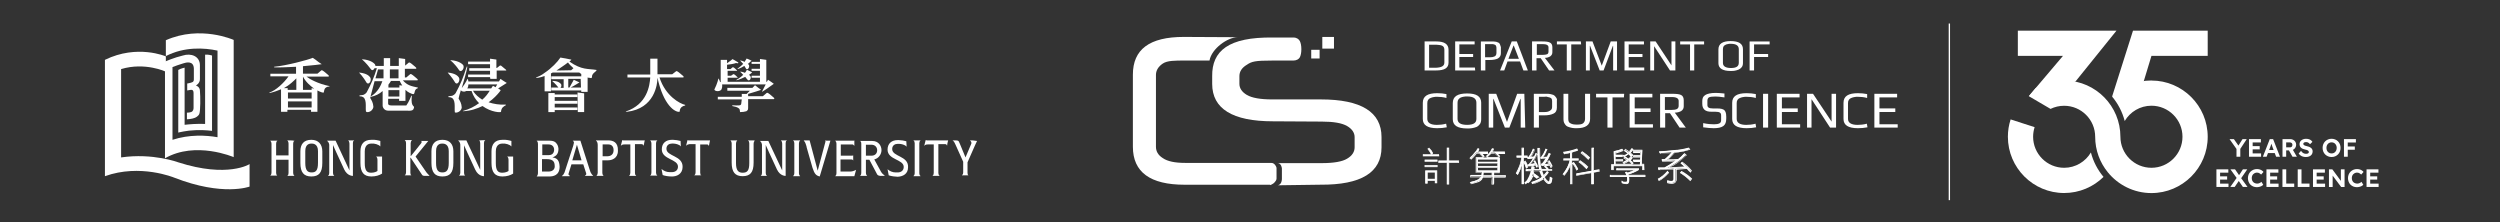<?xml version="1.0" encoding="UTF-8"?>
<svg id="Layer_1" data-name="Layer 1" xmlns="http://www.w3.org/2000/svg" width="866" height="77" viewBox="0 0 866 77">
  <rect x="0" y="0" width="866" height="77" fill="#333333" stroke="none"/>
  <defs>
    <style>
      .cls-1, .cls-2 {
        fill: #fff;
      }

      .cls-2 {
        fill-rule: evenodd;
      }
    </style>
  </defs>
  <g>
    <g id="g662">
      <path id="path664" class="cls-1" d="m501.16,44.1c-1.04.21-2.18.31-3.32.31-3.32,0-4.98-1.04-4.98-3.21v-5.6c0-2.28,1.66-3.32,4.98-3.32,1.14,0,2.18.1,3.21.31v1.35c-1.14-.31-2.18-.41-3.21-.41-.41,0-.83,0-1.24.1-.31,0-.73.21-1.04.31s-.62.31-.83.62c-.21.31-.31.62-.31,1.14v5.49c0,1.35,1.14,2.07,3.32,2.07.93,0,2.07-.1,3.21-.41l.21,1.24h0Z"/>
    </g>
    <g id="g666">
      <path id="path668" class="cls-1" d="m511.42,41.19v-5.6c0-1.45-1.04-2.18-3.21-2.18-.41,0-.83,0-1.24.1-.31,0-.73.21-1.04.31-.31.21-.62.41-.73.62-.21.31-.31.62-.31,1.14v5.6c0,1.35,1.04,2.07,3.32,2.07s3.21-.73,3.21-2.07m1.66-5.49v5.6c0,.62-.1,1.14-.41,1.66-.31.41-.73.83-1.24,1.04s-1.04.31-1.55.41-1.04.1-1.66.1c-3.32,0-4.98-1.04-4.98-3.21v-5.6c0-2.28,1.66-3.32,4.98-3.32s4.87,1.04,4.87,3.32"/>
    </g>
    <g id="g670">
      <path id="path672" class="cls-1" d="m528.32,44.2h-1.55v-9.95h-.1l-3.83,9.95h-1.55l-3.94-9.95h-.1v9.95h-1.55v-11.71h2.59l3.73,9.74h0l3.52-9.74h2.49l.31,11.71h0Z"/>
    </g>
    <g id="g674">
      <path id="path676" class="cls-1" d="m537.65,37.15v-2.18c0-.31-.1-.62-.21-.83-.21-.21-.41-.31-.73-.41s-.62-.1-.83-.21-.52,0-.83,0h-1.97v5.29h1.97c.73,0,1.24-.1,1.76-.41s.83-.62.83-1.24m1.66-2.38v2.49c0,1.04-.41,1.76-1.14,2.07-.83.41-1.87.62-3.32.62h-1.76v4.25h-1.76v-11.71h5.08c.31,0,.73.1,1.14.21.41.1.73.21.93.41s.41.41.62.73.31.52.21.93"/>
    </g>
    <g id="g678">
      <path id="path680" class="cls-1" d="m550.81,32.49v8.71c0,2.07-1.55,3.21-4.56,3.21-.62,0-1.14,0-1.66-.1s-.93-.21-1.45-.41-.83-.52-1.14-1.04c-.31-.41-.41-1.04-.41-1.66v-8.71h1.66v8.71c0,.73.21,1.35.83,1.55.52.31,1.24.41,2.18.41s1.66-.1,2.07-.41.73-.83.73-1.55v-8.71h1.76Z"/>
    </g>
    <g id="g682">
      <path id="path684" class="cls-1" d="m562.52,33.73h-3.94v10.47h-1.76v-10.47h-3.94v-1.24h9.74l-.1,1.24h0Z"/>
    </g>
    <g id="g686">
      <path id="path688" class="cls-1" d="m572.58,44.2h-8.08v-11.71h7.88v1.24h-6.12v3.83h5.49v1.24h-5.49v4.25h6.32v1.14h0Z"/>
    </g>
    <g id="g690">
      <path id="path692" class="cls-1" d="m581.49,36.63v-1.66c0-.83-.73-1.35-2.28-1.35h-2.49v4.46h2.28c.83,0,1.45-.1,1.87-.31s.62-.62.62-1.14m2.49,7.57h-2.18l-3.32-4.98h-1.66v4.98h-1.76v-11.71h4.15c1.45,0,2.49.1,3.11.41.62.31.93.93.93,1.87v2.07c0,.73-.31,1.24-.93,1.66-.62.31-1.35.52-2.18.52l3.83,5.18h0Z"/>
    </g>
    <g id="g694">
      <path id="path696" class="cls-1" d="m597.97,40.26v.83c0,1.24-.31,2.07-1.04,2.59s-1.87.73-3.32.73c-.93,0-2.18-.1-3.63-.31v-1.45c1.45.31,2.69.41,3.73.41.83,0,1.45-.1,1.87-.31.41-.21.62-.52.62-1.14v-1.55c0-.52-.1-.83-.41-1.04-.31-.21-.83-.31-1.55-.31h-1.35c-1.14,0-1.97-.21-2.49-.73s-.73-1.14-.73-2.07v-.93c0-.93.31-1.66,1.04-2.07.62-.41,1.87-.73,3.63-.73.83,0,1.87.1,3.01.21v1.35c-1.35-.21-2.38-.31-3.11-.31-1.14,0-1.87.1-2.28.31-.31.21-.52.62-.52,1.14v1.45c0,.41.1.73.41.93.31.21.83.31,1.55.31h1.45c1.24,0,2.07.21,2.49.62.41.41.62,1.14.62,2.07"/>
    </g>
    <g id="g698">
      <path id="path700" class="cls-1" d="m608.33,44.1c-1.04.21-2.18.31-3.32.31-3.32,0-4.98-1.04-4.98-3.21v-5.6c0-2.28,1.66-3.32,4.98-3.32,1.14,0,2.18.1,3.21.31v1.35c-1.14-.31-2.18-.41-3.21-.41-.41,0-.83,0-1.24.1-.31,0-.73.21-1.04.31s-.62.31-.83.62-.31.62-.31,1.14v5.49c0,1.35,1.14,2.07,3.32,2.07.93,0,2.07-.1,3.21-.41l.21,1.24h0Z"/>
    </g>
    <path id="path702" class="cls-1" d="m612.48,44.2h-1.76v-11.71h1.76v11.71Z"/>
    <g id="g704">
      <path id="path706" class="cls-1" d="m623.57,44.2h-8.08v-11.71h7.88v1.24h-6.12v3.83h5.49v1.24h-5.49v4.25h6.32v1.14h0Z"/>
    </g>
    <g id="g708">
      <path id="path710" class="cls-1" d="m636.01,44.2h-2.07l-6.43-9.85v9.85h-1.55v-11.71h2.07l6.43,9.64v-9.64h1.55v11.71Z"/>
    </g>
    <g id="g712">
      <path id="path714" class="cls-1" d="m646.89,44.1c-1.04.21-2.18.31-3.32.31-3.32,0-4.98-1.04-4.98-3.21v-5.6c0-2.28,1.66-3.32,4.98-3.32,1.14,0,2.18.1,3.21.31v1.35c-1.14-.31-2.18-.41-3.21-.41-.41,0-.83,0-1.24.1-.31,0-.73.21-1.04.31s-.62.31-.83.62-.31.62-.31,1.14v5.49c0,1.35,1.14,2.07,3.32,2.07.93,0,2.07-.1,3.21-.41l.21,1.24h0Z"/>
    </g>
    <g id="g716">
      <path id="path718" class="cls-1" d="m657.36,44.2h-8.08v-11.71h7.88v1.24h-6.12v3.83h5.49v1.24h-5.49v4.25h6.32v1.14h0Z"/>
    </g>
    <g id="g720">
      <path id="path722" class="cls-1" d="m500.33,21.71v-4.46c0-.41-.1-.73-.21-.93-.1-.21-.41-.41-.62-.52-.31-.1-.62-.21-.93-.21s-.62-.1-1.04-.1h-2.49v7.98h2.38c1.97-.1,2.9-.62,2.9-1.76m1.45-4.46v4.46c0,1.87-1.45,2.69-4.25,2.69h-4.04v-10.05h4.04c2.8,0,4.25.93,4.25,2.9"/>
    </g>
    <g id="g724">
      <path id="path726" class="cls-1" d="m511.01,24.4h-6.94v-10.05h6.74v1.04h-5.29v3.32h4.77v1.04h-4.77v3.63h5.39l.1,1.04h0Z"/>
    </g>
    <g id="g728">
      <path id="path730" class="cls-1" d="m518.37,18.39v-1.87c0-.31-.1-.52-.21-.73-.1-.21-.31-.31-.62-.41s-.52-.1-.73-.1h-2.38v4.56h1.76c.62,0,1.14-.1,1.55-.31.41-.21.62-.62.62-1.14m1.55-2.07v2.07c0,.83-.31,1.45-1.04,1.87-.62.31-1.55.52-2.8.52h-1.55v3.63h-1.55v-10.05h4.35c.31,0,.62.1.93.1.31.1.62.21.83.31.21.1.41.31.52.62s.21.62.31.93"/>
    </g>
    <g id="g732">
      <path id="path734" class="cls-1" d="m526.14,20.36l-1.76-4.56h-.1l-1.76,4.56h3.63Zm3.11,4.04h-1.55l-1.14-3.11h-4.35l-1.14,3.11h-1.45l4.04-10.05h1.76s3.83,10.05,3.83,10.05Z"/>
    </g>
    <g id="g736">
      <path id="path738" class="cls-1" d="m536.4,17.87v-1.45c0-.73-.62-1.14-1.97-1.14h-2.07v3.73h1.97c.73,0,1.24-.1,1.55-.21s.52-.41.52-.93m2.07,6.53h-1.87l-2.9-4.25h-1.45v4.25h-1.55v-10.05h3.52c1.24,0,2.18.1,2.69.41.52.21.83.83.83,1.55v1.76c0,.62-.21,1.04-.73,1.45-.52.31-1.14.52-1.87.52l3.32,4.35h0Z"/>
    </g>
    <g id="g740">
      <path id="path742" class="cls-1" d="m547.7,15.39h-3.42v9.02h-1.55v-9.02h-3.42v-1.04h8.29l.1,1.04h0Z"/>
    </g>
    <g id="g744">
      <path id="path746" class="cls-1" d="m560.14,24.4h-1.35v-8.5h-.1l-3.21,8.5h-1.35l-3.32-8.5h-.1v8.5h-1.35v-10.05h2.28l3.21,8.4h0l3.11-8.4h2.18v10.05h0Z"/>
    </g>
    <g id="g748">
      <path id="path750" class="cls-1" d="m569.67,24.4h-6.94v-10.05h6.74v1.04h-5.29v3.32h4.77v1.04h-4.77v3.63h5.39v1.04h.1Z"/>
    </g>
    <g id="g752">
      <path id="path754" class="cls-1" d="m580.35,24.4h-1.87l-5.49-8.4v8.4h-1.35v-10.05h1.87l5.49,8.29v-8.29h1.35v10.05Z"/>
    </g>
    <g id="g756">
      <path id="path758" class="cls-1" d="m590.3,15.39h-3.42v9.02h-1.45v-9.02h-3.42v-1.04h8.29v1.04h0Z"/>
    </g>
    <g id="g760">
      <path id="path762" class="cls-1" d="m602.32,21.81v-4.77c0-1.24-.93-1.87-2.8-1.87-.41,0-.73,0-1.04.1s-.62.1-.83.31c-.31.1-.52.31-.62.52s-.21.52-.21.93v4.77c0,1.14.93,1.76,2.8,1.76s2.69-.62,2.69-1.76m1.45-4.77v4.77c0,.52-.1,1.04-.41,1.45s-.62.62-1.04.83c-.41.21-.93.31-1.35.41-.41.1-.93.1-1.45.1-2.8,0-4.25-.93-4.25-2.69v-4.77c0-1.97,1.45-2.9,4.25-2.9s4.25.93,4.25,2.8"/>
    </g>
    <g id="g764">
      <path id="path766" class="cls-1" d="m613,15.39h-5.39v3.32h4.87v1.04h-4.87v4.66h-1.55v-10.05h6.94v1.04Z"/>
    </g>
    <g id="g768">
      <path id="path770" class="cls-1" d="m498.36,55.71h2.9v-4.46h.62v4.46h3.42v.62h-3.42v7.46h-.62v-7.46h-2.9v-.62Zm-3.21-4.35c.52.52.93,1.04,1.24,1.76l-.52.41c-.31-.62-.62-1.24-1.14-1.76l.41-.41h0Zm-.73,10.68h2.69v-2.38h-2.69v2.38Zm3.32-2.9v4.25h-.62v-.83h-2.69v.93h-.62v-4.35h3.94Zm-4.15-1.87h4.25v.52h-4.25v-.52Zm0-1.87h4.25v.52h-4.25v-.52Zm-.62-1.87h5.49v.52h-5.49v-.52Z"/>
    </g>
    <g id="g772">
      <path id="path774" class="cls-1" d="m494.84,51.66c.41.52.73,1.04,1.04,1.55l.31-.21c-.31-.52-.62-1.04-1.04-1.55l-.31.21h0Zm-1.76,2.28h5.29v-.31h-5.29v.31Zm5.49.21h-5.7v-.73h2.8c-.31-.62-.62-1.14-1.14-1.76l-.1-.1.62-.41.1.1c.52.52.93,1.14,1.24,1.76v.1l-.52.31h2.59l.1.73h0Zm-4.87,1.66h4.04v-.31h-4.04v.31Zm4.25.21h-4.46v-.73h4.46v.73Zm-4.25,1.66h4.04v-.31h-4.04v.31Zm4.25.21h-4.46v-.73h4.46v.73Zm-3.42,4.04h2.49v-2.18h-2.49v2.18Zm2.8.21h-3.01v-2.59h3.01v2.59Zm-3.32,1.24h.31v-.93h3.01v.83h.31v-4.04h-3.63v4.15h0Zm.52.21h-.83v-4.56h4.15v4.46h-.83v-.83h-2.49v.93h0Zm6.84.1h.41v-7.46h3.42v-.31h-3.42v-4.46h-.41v4.46h-2.9v.31h2.9v7.46Zm.62.21h-.83v-7.46h-2.9v-.83h2.9v-4.46h.83v4.46h3.42v.83h-3.42v7.46Z"/>
    </g>
    <g id="g776">
      <path id="path778" class="cls-1" d="m516.92,51.35l.52.1c-.21.41-.31.73-.62,1.04h4.46v.52h-2.8c.41.31.73.62,1.04.93l-.41.31c-.41-.41-.83-.93-1.35-1.35h-1.24c-.41.52-.83.93-1.24,1.35l-.41-.31c.52-.41.93-.83,1.35-1.35.21-.41.52-.83.73-1.24m-.1,9.43v-1.04h-3.01c0,.41,0,.73-.1,1.04h3.11Zm-4.98-1.66h6.94v-1.04h-6.94v1.04h0Zm0-1.55h6.94v-1.04h-6.94v1.04h0Zm0-1.45h6.94v-1.04h-6.94v1.04h0Zm-.52-1.55h8.19v5.08h-1.97v1.04h4.04v.52h-4.04v2.38h-.62v-2.38h-3.21c-.1.21-.21.41-.31.52-.31.41-.73.73-1.35,1.04-.62.31-1.45.62-2.38.83l-.31-.52c.93-.21,1.66-.41,2.28-.73.52-.21,1.04-.52,1.24-.93.1-.1.1-.21.21-.31h-3.63v-.52h3.73c.1-.31.1-.62.1-1.04h-1.97v-4.98h0Zm.52-3.21l.52.1c-.1.41-.31.73-.52,1.04h3.52v.52h-2.18c.31.31.62.62.93.93l-.52.31c-.31-.41-.73-.93-1.24-1.35h-1.04c-.1.1-.1.21-.21.31-.52.62-1.04,1.14-1.55,1.66l-.41-.31c.62-.52,1.14-1.04,1.55-1.66.52-.52.93-1.04,1.14-1.55"/>
    </g>
    <path id="path780" class="cls-1" d="m511.94,56.02h6.74v-.73h-6.74v.73h0Zm6.94.21h-7.26v-1.24h7.26v1.24Zm-6.94,1.24h6.74v-.83h-6.74v.83h0Zm6.94.31h-7.26v-1.24h7.26v1.24Zm-6.94,1.24h6.74v-.83h-6.74v.83h0Zm6.94.31h-7.26v-1.24h7.26v1.24Zm-5.08,1.35h2.9v-.83h-2.8c0,.31,0,.52-.1.83m3.11.21h-3.32v-.1c0-.31.1-.62.1-1.04v-.1h3.21v1.24h0Zm-2.07-6.84l.21.21c.41-.31.83-.73,1.24-1.24h1.35c.52.41.93.83,1.35,1.24l.31-.21c-.31-.31-.62-.62-.93-.83l-.21-.21h3.01v-.31h-4.46l.1-.21c.21-.31.41-.62.52-.93l-.31-.1c-.21.41-.41.83-.83,1.35-.41.41-.83.83-1.35,1.24m.41.41h3.83c-.41-.41-.83-.83-1.35-1.24h-1.14c-.52.41-.93.93-1.35,1.24h0Zm-5.91.21l.21.21c.52-.41,1.04-.93,1.55-1.55.1-.1.1-.21.21-.31h1.14c.41.41.83.83,1.14,1.24l.31-.21c-.21-.31-.52-.62-.83-.83l-.21-.31h2.28v-.31h-3.63l.1-.21c.21-.31.31-.62.52-.93l-.31-.1c-.21.52-.52,1.04-1.04,1.66-.41.62-.93,1.24-1.45,1.66m7.57,8.91h.31v-2.38h4.04v-.31h-4.04v-1.24h1.97v-4.87h-7.88v4.87h1.97v.1c0,.41,0,.73-.1,1.04v.1h-3.73v.31h3.63l-.1.21c0,.1-.1.21-.21.31-.31.31-.73.73-1.24.93s-1.24.52-2.07.62l.1.31c.93-.21,1.66-.52,2.28-.73.62-.31,1.04-.62,1.24-1.04.1-.1.21-.31.21-.52v-.1h3.42l.21,2.38h0Zm-7.36.21l-.41-.73h.1c.93-.21,1.66-.41,2.18-.62.52-.21.93-.52,1.24-.93,0,0,0-.1.1-.1h-3.52v-.73h3.83c0-.21.1-.52.1-.83h-1.97v-5.39h2.38c-.31-.41-.73-.83-1.14-1.24h-.93c-.1.1-.1.21-.21.31-.52.62-1.04,1.24-1.55,1.66l-.1.1-.62-.52.1-.1c.62-.52,1.14-1.04,1.55-1.55.52-.62.83-1.14,1.04-1.66v-.1l.73.21v.1c-.1.31-.31.62-.41.93h3.42v.73h-1.97c.21.21.52.52.73.83l.1.1-.62.41h1.45l-.52-.52.1-.1c.52-.41.93-.83,1.24-1.24.41-.52.62-.93.83-1.35v-.1l.73.21v.1c-.1.31-.31.62-.52.93h4.35v.73h-2.59c.31.21.52.52.83.73l.1.1-.62.41h.41v5.39h-1.97v.83h4.04v.73h-4.04v2.38h-.83v-2.38h-3.01c-.1.21-.21.31-.21.52-.31.41-.73.83-1.35,1.04-.73.21-1.55.52-2.59.73h0Z"/>
    <g id="g782">
      <path id="path784" class="cls-1" d="m535.47,51.56l.52.21c-.21.52-.41.93-.73,1.55-.21.41-.52.83-.73,1.14.52,0,1.04-.1,1.45-.21.21-.41.41-.83.62-1.24l.52.21c-.21.62-.62,1.35-1.04,2.07-.31.62-.73,1.14-1.14,1.55.62,0,1.24-.1,1.76-.31-.1-.21-.31-.52-.41-.73l.41-.31c.41.62.83,1.35,1.14,2.07l-.41.31c-.1-.31-.31-.62-.41-.93-.83.21-1.76.31-2.9.41l-.1-.52h.41c.52-.62.93-1.14,1.24-1.76.1-.1.1-.21.21-.31-.62.1-1.35.21-2.07.21l-.21-.52h.41c.31-.41.62-.83.83-1.35s.41-1.04.62-1.55m-4.46,0l.52.21c-.21.52-.41.93-.73,1.55-.21.41-.41.83-.73,1.04.52,0,.93-.1,1.35-.21.21-.41.41-.73.52-1.14l.52.21c-.31.62-.62,1.35-1.14,2.07-.41.62-.83,1.14-1.24,1.55.62,0,1.14-.1,1.66-.31-.1-.21-.31-.52-.52-.73l.52-.21c.41.62.73,1.24,1.04,1.97l-.52.21c-.1-.21-.21-.52-.21-.73-.73.21-1.66.31-2.69.41l-.1-.52h.31c.52-.62.93-1.14,1.35-1.76.1-.21.21-.31.31-.41-.62.1-1.24.21-1.97.21l-.1-.41h.31c.31-.41.62-.83.83-1.35.31-.62.62-1.14.73-1.66m-2.28,7.05h1.87c0-.31.1-.62.1-.93h.62c0,.31-.1.62-.1.93h2.18v-.21c-.41-1.66-.73-4.04-.73-7.05h.62c0,3.01.21,5.29.62,6.84,0,.21.1.31.1.41h1.87c-.31-.31-.52-.62-.93-.93l.41-.31c.41.31.83.73,1.14,1.24h1.14v.52h-3.52c.21.62.41,1.24.73,1.76.41-.41.83-.93,1.14-1.45l.52.31c-.41.62-.83,1.14-1.45,1.66.1.21.21.31.31.41.52.83,1.04,1.24,1.35,1.24.1,0,.21-.1.21-.21.1-.21.21-.73.21-1.35l.62.21c-.1.83-.21,1.35-.41,1.66-.21.21-.41.31-.62.31-.41,0-1.04-.52-1.66-1.45-.1-.21-.21-.31-.31-.52-.21.1-.31.31-.52.41-.83.52-1.87,1.04-3.21,1.45l-.21-.52c1.24-.41,2.28-.93,3.01-1.45.21-.1.41-.31.62-.52-.31-.62-.62-1.35-.83-2.07h-2.38c0,.31-.1.52-.21.83.73.52,1.45.93,1.97,1.45l-.31.41c-.62-.52-1.14-.93-1.76-1.35-.21.73-.52,1.35-.83,1.87-.41.52-.83,1.04-1.24,1.35l-.31-.52c.41-.31.83-.73,1.14-1.24s.62-1.14.83-1.87c.1-.31.1-.62.21-.93h-1.87l-.1-.41h0Zm-.41-2.8c.41.62.73,1.24.93,2.07l-.52.41c-.21-.73-.52-1.45-.83-2.07l.41-.41h0Zm-2.9-1.76h1.76v-2.69h.62v2.69h1.24v.52h-1.24v9.22h-.62v-7.26c-.1.62-.31,1.14-.41,1.66-.21.83-.62,1.55-1.04,2.38l-.52-.41c.41-.73.83-1.66,1.24-2.8.31-.93.52-1.87.62-2.8h-1.66v-.52h0Z"/>
    </g>
    <g id="g786">
      <path id="path788" class="cls-1" d="m533.71,56.64h.41c.52-.52.83-1.14,1.24-1.76l.1-.1c-.62.1-1.24.1-1.76.21h-.1l-.1-.31c.1.73.1,1.45.21,1.97m-2.49-.83c-.21.31-.52.62-.73.93.41,0,.83-.1,1.14-.21,0-.21-.21-.41-.41-.73h0Zm-2.8-.21h0c.41.62.62,1.24.93,1.87l-.1-.62h.41c.52-.52.93-1.14,1.24-1.76,0-.1.1-.1.1-.21-.52.1-1.14.21-1.76.21h-.1l-.1-.41h-1.24v1.24c.1,0,.62-.31.62-.31Zm3.73,1.35h0c.1.31.21.52.31.73l.31-.1c-.21-.62-.52-1.24-.83-1.76l-.21.1c.1.21.31.41.41.62l.1.1h-.1c-.52.1-1.04.21-1.66.31h-.31l.21-.21c.41-.41.83-.93,1.14-1.55.41-.62.83-1.35,1.04-1.97l-.31-.1c-.1.31-.31.73-.52,1.04h0c-.41.1-.93.21-1.35.21h-.21l.21-.21c.21-.31.41-.62.62-1.04.31-.52.52-.93.62-1.35l-.31-.1c-.21.52-.41,1.04-.62,1.45-.21.41-.52.93-.83,1.35h-.31l.1.21c.62,0,1.24-.1,1.87-.21h.31l-.21.21c-.1.1-.21.31-.31.41-.41.62-.83,1.24-1.35,1.76h-.52l.1.31c.93.1,1.87,0,2.59-.21h0Zm4.77-.1h0c.21.31.31.62.41.93l.21-.1c-.31-.73-.62-1.35-1.04-1.87l-.21.1c.1.21.31.41.41.62l.1.1h-.1c-.52.1-1.14.21-1.76.31h-.31l.21-.21c.41-.41.83-1.04,1.14-1.55.41-.62.83-1.35,1.04-1.97l-.31-.1c-.21.41-.31.73-.52,1.14h0c-.52.1-.93.1-1.45.21h-.21l.21-.21c.21-.31.52-.73.73-1.04.21-.52.52-.93.62-1.35l-.31-.1c-.21.52-.41,1.04-.62,1.45-.21.52-.52.93-.83,1.35h-.21l.1.21c.62,0,1.35-.1,1.97-.21h.21l-.1.21c-.1.1-.1.21-.21.31-.41.62-.83,1.24-1.24,1.76h-.31l.1.31c1.04,0,1.97-.21,2.8-.31h-.52Zm-8.91-.73c.31.62.62,1.24.83,1.87l.31-.21c-.21-.62-.52-1.24-.83-1.87,0,0-.31.21-.31.21Zm6.12,2.38h1.55c-.21-.21-.52-.52-.73-.73l-.1-.1.41-.31c-.41,0-.83.1-1.24.1h-.1v-.21c0,.31.1.62.21.83-.1.1-.1.31,0,.41m.62,3.01l.1.1c.1.21.21.31.31.52.62.93,1.14,1.35,1.55,1.35.21,0,.41-.1.52-.31.21-.31.31-.83.41-1.55l-.31-.1c0,.62-.1,1.04-.21,1.24-.1.21-.21.31-.31.31-.41,0-.83-.41-1.45-1.24-.1-.1-.21-.31-.31-.41v-.1l.1-.1c.52-.41.93-.93,1.35-1.55l-.31-.21c-.31.52-.73.93-1.14,1.35l-.1.1-.1-.1c-.21-.52-.52-1.14-.73-1.76v-.1h3.52v-.21h-1.04c-.31-.41-.73-.83-1.04-1.14l-.21.21c.31.21.52.52.83.83l.21.21h-2.18v-.1c0-.1-.1-.31-.1-.52-.41-1.45-.62-3.73-.62-6.74h-.31c0,3.01.21,5.29.73,6.94l.1.31h-2.49v-.1c0-.21.1-.52.1-.83h-.31c0,.31-.1.52-.1.83v.1h-1.87v.21h1.87v.1c-.1.31-.1.62-.21.93-.21.73-.52,1.35-.83,1.97-.31.52-.62.93-1.04,1.24l.21.31c.41-.31.83-.73,1.14-1.24s.62-1.14.83-1.87v-.1l.1.1c.52.31,1.14.73,1.66,1.24l.21-.21c-.52-.41-1.14-.93-1.87-1.35h-.1v-.1c.1-.21.1-.52.21-.73v-.1h2.59v.1c.21.83.52,1.45.83,2.07v.1l-.1.1c-.21.21-.41.31-.62.52-.73.52-1.76.93-2.9,1.35l.1.31c1.24-.41,2.28-.93,3.11-1.45.21-.1.31-.21.52-.41l-.31-.31h0Zm-7.46,2.07h.31v-9.22h1.24v-.31h-1.24v-2.69h-.31v2.69h-1.76v.31h1.66v.1c-.1.93-.31,1.87-.62,2.9s-.73,1.97-1.14,2.69l.31.21c.41-.73.73-1.45.93-2.18.21-.52.31-1.04.41-1.66l.21-1.04v8.19h0Zm.62.21h-.83v-6.43c-.1.31-.21.52-.21.73-.21.83-.62,1.55-1.04,2.38l-.1.1-.62-.52v-.1c.41-.73.83-1.66,1.24-2.69.31-.83.52-1.76.62-2.69h-1.66v-.73h1.76v-2.69h.83v2.69h1.24v.52h.31c.31-.41.52-.83.83-1.24.31-.52.52-1.04.73-1.55v-.1l.73.31v.1c-.21.52-.41,1.04-.73,1.55-.21.31-.31.62-.52.93.31,0,.73-.1,1.04-.21.21-.31.41-.73.52-1.04v-.1l.52.21v-1.97h.83v.1c0,1.04,0,2.07.1,3.01h.31c.31-.41.62-.83.83-1.24.31-.52.52-1.04.73-1.55v-.1l.73.31v.1c-.21.52-.41,1.04-.73,1.55-.21.31-.41.62-.62.93.41,0,.83-.1,1.14-.1.21-.41.41-.83.52-1.14v-.1l.73.31v.1c-.31.62-.62,1.35-1.04,2.07-.31.52-.62.93-.93,1.35.52,0,.93-.1,1.24-.21-.1-.21-.21-.41-.41-.52l-.1-.1.52-.41.1.1c.41.62.83,1.35,1.14,2.07v.1l-.52.41v-.1c-.1-.31-.21-.62-.41-.83-.41.1-.83.21-1.24.21.41.31.73.73,1.04,1.14h1.14v.41h-3.42c.21.52.31,1.04.52,1.45.41-.41.73-.83,1.04-1.24l.1-.1.62.41-.1.1c-.41.62-.83,1.14-1.35,1.55.1.1.21.21.21.31.62,1.04,1.04,1.14,1.24,1.14.1,0,.1-.1.1-.1.1-.21.21-.73.21-1.35v-.1l.83.31v.1c-.1.83-.21,1.45-.41,1.76-.21.21-.41.41-.73.41-.52,0-1.04-.52-1.76-1.45-.1-.1-.21-.31-.31-.41-.1.1-.31.21-.41.31-.83.52-1.87,1.04-3.21,1.55h-.1l-.31-.73h.1c1.24-.41,2.28-.83,3.01-1.35.21-.1.41-.31.52-.41-.31-.62-.52-1.24-.83-1.97h-2.28c0,.21-.1.41-.1.62.73.52,1.35.93,1.87,1.35l.1.1-.41.62-.1-.1c-.52-.41-1.14-.83-1.66-1.24-.21.73-.52,1.24-.83,1.76-.41.62-.83,1.04-1.24,1.35l-.1.1-.41-.62.1-.1c.41-.31.83-.73,1.04-1.24.31-.52.62-1.14.83-1.87.1-.21.1-.52.21-.73h-1.76v-.73h1.87c0-.31.1-.52.1-.83v-.1h.83v.1c0,.31-.1.52-.1.83h1.97c-.31-1.24-.52-2.9-.62-4.98-.31.62-.62,1.24-1.04,1.87-.1.21-.21.31-.31.41l.62-.31v.1c.41.62.83,1.24,1.04,2.07v.1l-.73.21v-.1c-.1-.21-.1-.41-.21-.62-.73.21-1.55.31-2.59.31h-.1q0,.1.1.21v.1l-.73.52v-.21c-.21-.62-.41-1.35-.83-1.87l.21,7.36h0Z"/>
    </g>
    <g id="g790">
      <path id="path792" class="cls-1" d="m548.12,52.6c.93.62,1.76,1.35,2.59,2.07l-.41.52c-.83-.83-1.66-1.55-2.49-2.28l.31-.31h0Zm-.73,3.11c.93.62,1.87,1.35,2.59,2.18l-.41.52c-.83-.93-1.66-1.66-2.59-2.28l.41-.41h0Zm6.43,3.11v.62l-1.97.31v4.04h-.62v-3.94l-5.18.93v-.62l5.29-.93v-7.88h.62v7.77l1.87-.31Zm-8.6-2.59c.52.73,1.04,1.45,1.45,2.28l-.52.41c-.31-.83-.83-1.66-1.35-2.38l.41-.31h0Zm1.14-4.56l.21.52c-.62.21-1.35.41-2.07.62v2.18h2.28v.52h-2.28v8.19h-.52v-6.63c-.21.62-.41,1.14-.73,1.66-.31.73-.83,1.35-1.35,1.97l-.52-.41c.52-.62,1.04-1.45,1.55-2.38.41-.83.73-1.55.83-2.38h-2.18v-.52h2.28v-2.07c-.62.21-1.35.31-2.07.41l-.21-.62c1.76-.21,3.32-.62,4.77-1.04"/>
    </g>
    <g id="g794">
      <path id="path796" class="cls-1" d="m547.91,53.01c.83.62,1.55,1.24,2.38,2.07l.31-.31c-.73-.73-1.55-1.35-2.38-1.97l-.31.21h0Zm2.28,2.38h0c-.93-.93-1.76-1.66-2.59-2.28l-.1-.1.52-.62h.1c.93.62,1.87,1.35,2.59,2.07l.1.1-.62.83h0Zm-3.01.73c.83.62,1.66,1.24,2.38,2.07l.31-.31c-.73-.73-1.55-1.45-2.49-2.07l-.21.31h0Zm2.38,2.49h0c-.93-.93-1.76-1.76-2.69-2.38l-.1-.1.52-.62h.1c.93.62,1.87,1.35,2.69,2.18l.1.1-.62.83h0Zm-4.66-2.07c.52.73.93,1.45,1.24,2.18l.31-.21c-.31-.83-.83-1.45-1.35-2.07l-.21.1h0Zm-.83,7.05h.31v-8.19h2.28v-.31h-2.28v-2.38h.1c.62-.21,1.35-.31,1.97-.52l-.21-.31c-1.35.52-2.9.83-4.46,1.04l.1.31c.73-.1,1.35-.21,1.97-.41h.1v2.38h-2.28v.31h2.28v.1c-.21.83-.41,1.66-.83,2.49-.41.93-.93,1.66-1.55,2.28l.31.31c.52-.62.93-1.24,1.24-1.87.31-.52.52-1.04.73-1.66l.21-.73v7.15h0Zm.62.21h-.83v-6.12c-.1.41-.31.73-.52,1.04-.31.73-.83,1.35-1.35,2.07l-.1.1-.62-.52.1-.1c.52-.62,1.04-1.45,1.55-2.38.31-.73.62-1.55.83-2.28h-2.18v-.73h2.28v-1.87c-.62.1-1.24.31-1.97.41h-.1l-.31-.83h.1c1.66-.21,3.21-.62,4.66-1.14h.1l.31.73h-.1c-.62.21-1.24.41-1.97.62v2.07h2.28v.73h-2.28v.83l.52-.31.1.1c.52.73,1.04,1.45,1.45,2.38v.1l-.62.41v-.1c-.31-.83-.73-1.55-1.35-2.28v7.05h0Zm6.74-.21h.41v-3.94l1.97-.31v-.31l-1.87.31v-7.77h-.41v7.88l-5.29.93v.31l5.18-.93v3.83h0Zm.62.21h-.83v-3.83l-5.18.93v-.83l5.29-.93v-7.98h.83v7.77l1.87-.31.1.83-1.97.31v4.04h-.1Z"/>
    </g>
    <g id="g798">
      <path id="path800" class="cls-1" d="m565.22,51.35l.31.41c-.31.41-.62.73-.93,1.14.31.21.62.52.93.83l-.41.41c-.31-.31-.62-.62-.93-.83-.52.41-1.04.73-1.55,1.04l-.31-.41c.52-.21,1.04-.52,1.45-.83-.41-.31-.83-.62-1.24-.83l.31-.41c.41.31.93.62,1.35.93.41-.73.73-1.04,1.04-1.45m-.21,2.69l.31.31c-.21.31-.52.73-.83.93.31.31.73.52,1.04.83l-.41.41c-.31-.31-.73-.62-1.04-.93-.52.41-1.04.73-1.55.93l-.31-.41c.52-.21,1.04-.52,1.45-.83-.41-.31-.73-.52-1.14-.73l.31-.41c.41.21.83.52,1.24.83.41-.21.73-.62.93-.93m-3.21-2.49l.31.52c-.73.41-1.66.62-2.59.83v.73h2.59v.52h-2.49v1.04h2.59v.52h-2.59v1.24h8.4l.1-1.14h-2.49v-.52h2.49v-1.04h-2.28v-.52h2.38l.1-1.14h-2.38v-.52h2.9l-.21,4.87h.83v1.87h-.52v-1.35h-10.16v1.35h-.62v-1.87h.93l-.1-4.56c1.04-.21,1.97-.41,2.8-.83m-1.66,6.74h7.57v.52c-1.04.62-2.28,1.14-3.63,1.55,0,.1.1.21.1.31h5.8v.52h-5.7c.1.41.1.83.1,1.14,0,.62-.1.93-.31,1.14-.21.1-.41.21-.73.21-.52,0-.93-.1-1.55-.31l-.1-.62c.52.21,1.04.31,1.45.31.21,0,.31,0,.31-.1.1-.1.21-.31.21-.62,0-.41,0-.83-.1-1.14h-5.91v-.52h5.7c-.1-.31-.21-.62-.41-.93l.41-.21c.1.1.21.21.21.31,1.04-.31,2.07-.62,2.9-1.04h-6.53l.21-.52h0Z"/>
    </g>
    <g id="g802">
      <path id="path804" class="cls-1" d="m562.52,53.74l.1.21c.52-.31,1.04-.62,1.45-.93l.1-.1.1.1c.31.21.52.52.83.83l.21-.21c-.21-.21-.52-.52-.83-.73l-.1-.1.1-.1c.31-.31.62-.62.93-1.04l-.21-.21c-.31.41-.62.73-.93,1.04l-.1.1h-.1c-.41-.31-.83-.62-1.24-.83l-.21.21c.41.21.73.52,1.14.83l.1.1-.1.1c-.31.21-.73.41-1.24.73m-.1,2.59l.1.21c.52-.21,1.04-.52,1.45-.93l.1-.1.1.1c.31.31.62.52.93.83l.21-.21c-.31-.31-.62-.52-.93-.83l-.1-.1.1-.1c.31-.31.52-.52.83-.83l-.21-.21c-.21.31-.52.62-.83.93l-.1.1h-.1c-.31-.31-.73-.52-1.14-.73l-.21.21c.31.21.73.41,1.04.73l.1.1-.1.1c-.31.21-.73.41-1.24.73m-2.69.41h2.69l-.41-.52h.1c.52-.21.93-.52,1.24-.73-.31-.21-.62-.52-.93-.62l-.1-.1.41-.52h.1c.41.21.73.52,1.14.83.31-.31.62-.62.83-.93h0c-.21-.21-.52-.52-.73-.73-.41.31-.93.73-1.55.93h-.1l-.31-.52v.52h-2.49v.83h2.59v.73h-2.59l.1.83h0Zm2.9,0h2.49c-.31-.31-.62-.62-.93-.83-.52.31-1.04.62-1.55.83h0Zm6.43,1.97h.31v-1.66h-.93l.21-4.87h-2.69v.31h2.38l-.1,1.35h-2.28v.31h2.28l-.1,1.24h-2.38v.31h2.49l-.1,1.35h-8.6v-1.45h2.59v-.31h-2.59v-1.24h2.49v-.31h-2.49v-.93h.1c.83-.21,1.66-.41,2.38-.73l-.21-.31c-.83.31-1.66.62-2.59.73l.1,4.56h-.93v1.66h.31v-1.35h10.36v1.35h0Zm.62.21h-.83v-1.35h-9.85v1.35h-.83v-2.07h.93l-.1-4.46h.1c.93-.21,1.87-.41,2.8-.83h.1l.41.73h-.1c-.73.31-1.55.62-2.49.83v.52h2.59v.1h0c.52-.21.93-.52,1.35-.73-.41-.31-.73-.52-1.14-.83l-.1-.1.41-.52h.1c.41.31.83.52,1.24.83.31-.31.73-.73.93-1.04l.1-.1.52.52v.1c-.31.41-.52.73-.93,1.04.31.21.52.52.83.73l.1.1-.52.52.31.31v.1c-.21.31-.52.62-.73.93.31.21.62.52.93.83l.1.1-.52.52h2.8l.1-.93h-2.49v-.73h2.49v-.83h-2.59v-.73h2.38v-.83h-2.38v-1.14h3.21l-.21,4.87h.83l.1,2.18h0Zm-7.67,4.35c.52.21.93.21,1.45.21.21,0,.52-.1.62-.21.1-.1.21-.31.21-1.04,0-.31,0-.73-.1-1.14v-.1h5.7v-.31h-5.8v-.1c0-.1,0-.21-.1-.31v-.1h.1c1.35-.41,2.59-.93,3.63-1.55v-.31h-7.36v.31h6.94l-.41.21c-.83.41-1.76.73-2.9,1.04h-.1v-.1c0-.1-.1-.21-.21-.21l-.21.1c.21.21.31.52.41.83v.1h-5.8v.31h5.91v.1c.1.31.1.73.1,1.24s-.1.73-.21.73c-.1.1-.21.1-.41.1-.41,0-.83-.1-1.35-.31l-.1.52h0Zm1.45.52c-.52,0-1.04-.1-1.55-.31h-.1l-.1-.93.21.1c.52.21,1.04.31,1.35.31q.21,0,.31-.1s.1-.1.1-.52,0-.73-.1-1.04h-5.91v-.73h5.7c-.1-.31-.21-.52-.41-.73l-.1-.1.62-.31v.1c.1.1.1.21.21.31.83-.21,1.55-.52,2.28-.83h-6.12v-.73h7.77v.62h0c-1.04.62-2.18,1.14-3.63,1.55v.1h5.91v.73h-5.7c.1.41.1.73.1,1.04,0,.62-.1,1.04-.31,1.24,0,.1-.21.21-.52.21"/>
    </g>
    <g id="g806">
      <path id="path808" class="cls-1" d="m582.42,59.44c1.24.73,2.38,1.55,3.42,2.59l-.41.52c-1.04-1.04-2.28-1.97-3.42-2.69.1,0,.41-.41.41-.41Zm2.28-8.08l.41.52c-1.24.41-2.69.73-4.35.93-.31,0-.62.1-.83.1-.73.83-1.45,1.76-2.38,2.49,1.35,0,2.59,0,3.63-.1.83-.62,1.55-1.35,2.07-1.97l.62.52c-.73.73-1.76,1.55-3.11,2.49-1.04.73-2.07,1.24-3.11,1.87,1.76-.1,3.83-.21,5.91-.41-.52-.41-.93-.83-1.45-1.24l.41-.41c1.14.83,2.18,1.76,3.11,2.8l-.41.52c-.41-.41-.73-.83-1.14-1.24-1.24.1-2.49.21-3.73.31v3.73c0,.83-.52,1.14-1.45,1.14-.52,0-.93-.1-1.35-.21v-.73c.41.1.93.21,1.35.21.52,0,.83-.21.83-.73v-3.52c-1.66.1-3.42.21-5.29.21l-.1-.62h2.18c1.04-.52,2.18-1.24,3.42-2.07.1-.1.31-.21.41-.31-1.24.1-2.8.1-4.66.1l-.1-.62h1.04c.93-.83,1.76-1.55,2.38-2.38-1.35.1-2.69.21-4.04.31l-.31-.62c2.38-.1,4.35-.31,6.01-.52,1.45.1,2.8-.21,4.04-.52m-7.05,7.98l.31.52c-1.04,1.14-2.07,2.07-3.32,2.69l-.31-.62c1.14-.52,2.18-1.35,3.32-2.59"/>
    </g>
    <g id="g810">
      <path id="path812" class="cls-1" d="m582.22,59.85c1.14.73,2.18,1.55,3.21,2.59l.31-.31c-1.04-.93-2.07-1.76-3.32-2.49l-.21.21h0Zm3.32,2.9h0c-1.14-1.14-2.28-2.07-3.52-2.8l-.1-.1.52-.62h.1c1.24.73,2.49,1.55,3.52,2.59l.1.1-.62.83h0Zm-10.99-.62l.21.41c1.14-.73,2.18-1.55,3.11-2.59l-.21-.31c-1.04,1.04-2.07,1.87-3.11,2.49m.1.62l-.41-.83h.1c1.04-.62,2.18-1.45,3.21-2.69l.1-.1.52.73-.1.1c-1.04,1.14-2.07,2.07-3.42,2.8h0Zm3.21.52c.41.1.83.1,1.24.1.93,0,1.35-.31,1.35-1.04v-3.83h.1c1.35-.1,2.59-.21,3.73-.31h0c.31.31.73.73,1.04,1.14l.31-.31c-.83-1.04-1.87-1.97-2.9-2.69l-.21.21c.41.31.83.73,1.35,1.14l.21.21h-.21c-2.18.21-4.15.31-6.01.41h-.52l.52-.21c1.04-.52,2.18-1.14,3.11-1.76,1.24-.93,2.28-1.66,3.01-2.38l-.41-.41c-.62.62-1.24,1.24-2.07,1.87h0c-1.14,0-2.38.1-3.63.1h-.31l.21-.21c.93-.83,1.76-1.66,2.38-2.49h0c.31,0,.52-.1.83-.1,1.55-.21,2.9-.52,4.15-.83l-.31-.31c-1.24.31-2.59.62-3.94.83-1.55.21-3.52.41-5.8.52l.21.31c1.24-.1,2.59-.21,3.94-.31h.31l-.21.21c-.62.83-1.45,1.66-2.38,2.38h-.93l.1.31c1.76,0,3.32,0,4.56-.1h.41l-.31.21c-.1.1-.31.21-.41.31-1.24.83-2.38,1.45-3.42,2.07h-2.07l.1.41c1.87,0,3.52-.1,5.18-.21h.1v3.73c0,.41-.21.83-.93.83-.41,0-.83-.1-1.24-.21l-.21.41h0Zm1.14.41c-.52,0-.93-.1-1.35-.21h-.1l-.1-.93h.21c.41.1.93.21,1.35.21.62,0,.73-.31.73-.62v-3.42c-1.66.1-3.32.21-5.18.21h-.1l-.1-.83h2.28c1.04-.52,2.18-1.24,3.42-2.07,0,0,.1,0,.1-.1-1.24.1-2.59.1-4.25.1h-.1l-.1-.83h1.14c.83-.73,1.55-1.45,2.18-2.18-1.24.1-2.59.21-3.83.31h-.1l-.41-.83h.21c2.38-.21,4.35-.31,6.01-.52,1.45-.21,2.8-.52,4.04-.83h.1l.52.73h-.21c-1.24.41-2.69.73-4.35.93-.31,0-.52.1-.83.1-.62.83-1.35,1.55-2.18,2.28,1.14,0,2.28,0,3.32-.1.83-.62,1.45-1.24,2.07-1.97l.1-.1.83.73-.1.1c-.73.73-1.76,1.55-3.11,2.59-.83.62-1.76,1.14-2.69,1.55,1.55-.1,3.32-.21,5.18-.31-.41-.41-.83-.73-1.24-1.04l-.1-.1.52-.52.1.1c1.14.83,2.18,1.76,3.11,2.9l.1.1-.52.73-.1-.1c-.31-.41-.73-.83-1.04-1.24-1.14.1-2.38.21-3.63.31v3.63c-.21.52-.41,1.24-1.76,1.24"/>
    </g>
    <g id="g814">
      <path id="path816" class="cls-1" d="m440.94,42.02c-13.99,0-21.04-4.35-21.04-12.96v-2.69c-.1-8.71,5.6-13.58,21.04-13.37h7.15c1.14,0,1.87.62,2.18,1.24s.52,1.55.52,2.8-.21,2.18-.52,2.8-1.14,1.14-2.28,1.14h-7.36c-5.8,0-7.05.31-8.71,1.45-1.76,1.04-2.59,2.38-2.59,3.94v2.69c0,1.45.83,2.8,2.59,3.83s4.66,1.55,8.81,1.55h16.79c13.99,0,21.04,4.35,21.04,13.06v3.52c0,8.71-7.05,13.06-21.14,12.96l-15.03.21c1.66,0,1.66-2.18,1.66-2.18v-3.63s-.1-1.87-1.55-1.87h15.34c4.15,0,7.15-.52,8.81-1.55,1.76-1.04,2.59-2.38,2.59-3.94v-3.52c0-1.45-.83-2.8-2.59-3.83s-4.66-1.55-8.81-1.55l-16.89-.1h0Z"/>
    </g>
    <path id="path818" class="cls-1" d="m457.11,20.26h-2.9v-3.01h2.9v3.01Z"/>
    <path id="path820" class="cls-1" d="m462.09,16.84h-4.04v-4.04h4.04v4.04Z"/>
    <g id="g822">
      <path id="path824" class="cls-1" d="m440.01,64.1c.1,0,.21,0,.31-.1h0c.41-.21,1.04-.52,1.35-1.04.31-.31.52-.73.52-1.14v-3.63s-.1-.93-1.04-1.55c-.31-.21-.73-.21-1.14-.21h-29.44c-3.52,0-6.12-.52-7.77-1.66-1.66-1.04-2.38-2.38-2.38-3.94v-24.88c0-1.55.83-2.9,2.38-3.94s4.15-1.04,7.67-1.04h8.5c.73-4.15,6.32-8.08,9.74-8.08l-18.66-.1c-11.92,0-17.62,4.35-17.62,13.06v24.98c0,8.81,6.01,13.16,17.93,13.16h29.64v.1Z"/>
    </g>
  </g>
  <g>
    <g>
      <path class="cls-2" d="m114.15,29.83c-4-.8-7-2.5-8-3.3h7.6c.3,0,.1-.4.1-.4,0,0-1.8-1.6-2.1-1.7-.4-.2-.5,0-.5,0l-1.3,1.1h-5v-2.6c3.3-.3,6.1-.6,6.5-.7-1.9-1.2-1.4-1.1-3.1-2.2-1.6.7-9.1,2.7-13.4,3.1v.2c2.1.1,5-.1,7.6-.2v2.4h-8.9v.9h6.3c-1.5,2.2-4.5,5-6.6,5.6v.2c1.4-.3,2.8-.8,4-1.3v7.8h2.2v-.7h8.2v.7h2.2v-7.4c1.1.6,2.1.9,2.2.7.2-.8.1-1.6,1.4-2,.5-.1.5.1.6-.2Zm-15.8.7c2-1.1,3.4-2.5,4.3-3.4v4h-3v-.6c.1,0-1.3,0-1.3,0Zm9.6,6.7h-8.2v-2.1h8.2v2.1Zm0-3.1h-8.2v-2.1h8.2v2.1Zm0-3.6v.6h-3v-4.6h0c.9,1.8,2.5,3.2,3.9,4.2l-.9-.2Z"/>
      <path class="cls-2" d="m256.75,36.03c-.2.7-1.2.4-1.7.5-.5,0-1-.1-1.4,0q-.1.1,0,.2c.9.2,1.7.3,2.4.9.3.3.2.9.3,1.2.9,0,1.5-.1,2.2-.3.3-.3.6-.3.6-1.1h0v-3.1h8.9c.3,0,.1-.4.1-.4,0,0-1.8-1.6-2.1-1.7-.4-.2-.5,0-.5,0l-1.3,1.1h-5.1v-.8c1.5-.4,4.5-1.4,4.5-1.4,0,0-1.8-1.3-2.1-1.6,0,0-.4.3-.9.9h-8.7v1h7.8c-.4.4-.7.7-1.1,1.1h-1.7v1h-8.3v.9h8.3l-.2,1.6h0Z"/>
      <path class="cls-2" d="m260.55,25.03s-1.5-.7-1.7-.8c-.3-.1-.2,0-.2.1-.1.3-.4.6-.6.9-.5-.2-1-.4-1.6-.4,0,0-.1.1,0,.1,0,0,.5.4,1,1-1,1-2.3,1.7-2.3,1.7-.5.5,1.3-.2,3-1,.3.4.6.8.9,1.1.6.5,1.3-.7.9-1.3-.1-.1-.2-.3-.5-.5.3-.2.5-.4.7-.5l.4-.4Z"/>
      <path class="cls-2" d="m249.95,30.93c.1-.3.3-.8.2-1.7h15.1c-.4.7-.8,1.5-1.3,2.5-.3.5,4.1-2.7,4.1-2.7,0,0-1.6-1.2-2-1.4,0,0-.2.3-.4.7h-.2v-7.6l-2.2-.3v1h-2.9v.7h2.9v1.7h-2.9v.7h2.9v1.7h-2.9v.7h2.9v1.4h-11.2v-1.4h3.4c.2,0,0-.2,0-.2,0,0-1-1-1.2-1-.2-.1-.3,0-.3,0l-.7.5h-1.2v-1.7h3.2c.2,0,0-.2,0-.2,0,0-1-1-1.2-1-.2-.1-.3,0-.3,0l-.7.6h-1.2v-1.5c.9-.1,2.4-.3,3.1-.6l.6.1c.2.1.2-.3.2-.3,0,0-1.7-1-1.9-1.1s-.4.2-.4.2l-1.6,1.2v-1.2h-2.2v7.7h-.2c-.1-.4-.3-.8-.5-1.2h-.1s-.3,1.6-1.4,3.8c.2.7,2,.8,2.5-.1Z"/>
      <path class="cls-2" d="m255.55,23.73c-.5.5,1-.1,2.3-.9.2.3.4.7.6,1,.5.6,1.3-.5,1-1.3-.1-.1-.2-.3-.4-.4.3-.2.6-.4.7-.6l.6-.5s-1.4-.7-1.6-.7c-.3-.1-.2,0-.2.1-.2.3-.4.6-.6,1-.4-.2-.9-.4-1.5-.5,0,0-.1.1,0,.1,0,0,.4.5,1,1.1-1,1-1.9,1.6-1.9,1.6Z"/>
      <path class="cls-2" d="m143.15,37.93c1-1.9-1,0-.5-4.7-.1-.2-.2-.1-.2,0,0,0-.8,2.1-1.7,3.3h-4.5c-.8,0-1.9.1-1.8-.8v-1.5h3.8v.7h2.2v-3.8c1,1,1.9,1.2,2.3,1.4.7.2.6,0,.8-.3.2-.9.3-1.4,1.2-1.7v-.2c-2.3-.5-3.6-.7-5.2-2.5h5c.3,0,.1-.4.1-.4,0,0-1.8-1.6-2.1-1.7-.4-.2-.5,0-.5,0l-1.3,1.1h-.5v-3h3.8c.3,0,.1-.4.1-.4,0,0-1.8-1.6-2.1-1.7-.4-.2-.5,0-.5,0l-1.2,1v-2.3l-2.2-.3v2.7h-3v-2.7h-2.2v2.7h-2.9c0-.2-.1-.4-.2-.6-.2-.2-1.3-1.5-4.4-1.7,0,.1-.1.1,0,.1,0,0,1.3,1,3,3.3.5.7,1,.3,1.3-.3h.8c-.9,3-2,5.5-3.5,8.3-.1.2-.8,1-1.6,1l-.8.1c-.1,0-.2.1-.1.3.5.2.3-.1.7.1,2,.4,1.3,3.7,1.5,5-.1.8,2.3.5,2.6-1.4-.1-1.5-.6-2.2-1.1-3.1,0-.1.1-.3.1-.4h.2c1.5-.3,2.9-1,4-2v4.7h0v.4h0v.1c.2,1.1,1.1,1.6,1.8,1.6h6.6c1.2.1,1.9,0,2.2-.4Zm-8.1-13.9h3v3.1h-3v-3.1Zm-.5,5.3c.4-.5.7-1,.9-1.3h3c.3.7.6,1.1.9,1.6l-1-.1v.8h-3.8v-1h0Zm0,1.9h3.8v2.2h-3.8v-2.2Zm-6.2,2.2h0c.3-1.2.9-3.3,1.4-5.3h2.7c-.4,1.2-1.6,4-4.1,5.3Zm4.5-6.3h-2.8c.4-1.2.7-2.4.9-3.1h1.9v3.1h0Z"/>
      <path class="cls-2" d="m127.05,28.73c.8.8,1.8-.9,1.2-1.9-.3-.4-1-1.4-3.8-1.7,0,.1-.1.1,0,.1.1.1,1.3,1.3,2.6,3.5Z"/>
      <polygon class="cls-2" points="192.15 33.63 192.15 34.93 200.05 34.93 200.05 35.93 192.15 35.93 192.15 37.23 200.05 37.23 200.05 38.13 192.15 38.13 192.15 38.83 189.95 38.83 189.95 32.23 192.15 32.23 192.15 32.73 200.05 32.73 200.05 33.63 192.15 33.63"/>
      <path class="cls-2" d="m197.25,21.33c.5-.4.8-.7.6-.7-1-.2-2.3-.4-3.7-.7l-.1.1c-.8,1.3-3.1,3.7-5.4,5.2h0c-1,.8-2.1,1.3-3,1.6,0,.3,1.3.1,3-.5v5.3h2.2v-6.2c.2-.1.4-.2.6-.3h9.2c.2.2.5.3.7.5v.8h-10.4v1h4.3v3h-1.1c.3-.3.5-1,.1-1.4-.3-.3-.9-1-2.9-1v.1s1,.8,2.1,2.2h-2.5v1h10.4v.5h2.2v-5c.2.1.3.1.5.1.7.1.9.3,1-.2,0-.7.2-1,.7-1.5.2-.2.8-.6.9-.9v-.1c-3-.5-5.1.1-9.4-2.9Zm.6,3h0l-5.1.1c1-.7,2.9-1.9,4-2.8.4.6,1,1.2,1.9,2l-.8.7Zm3.4,6h-3.6c.9-.4,3.1-1.8,3.1-1.8,0,0-1.7-.7-2-.9,0,0-.5,1-1.5,2.7h-.4v-3h4.3l.1,3h0Z"/>
      <polygon class="cls-2" points="202.35 38.83 202.35 32.33 200.05 32.03 200.15 38.83 202.35 38.83"/>
      <path class="cls-2" d="m228.45,26.83h8.2c.3,0,.1-.4.1-.4,0,0-1.8-1.6-2.1-1.7-.4-.2-.5,0-.5,0l-1.3,1h-5.1v-5.4h-2.5v5.5h-7.9v1h7.9c-.2,2.8-1,9.3-8.5,11.8.1.1.2.1.4.1,9.6-1.1,10.6-9.5,10.6-11.8,2.1,9.6,6.1,12,7.6,11.8.3,0-.3-1.7,2-2.2v-.2c-1.8-.4-6.8-3-8.9-9.5Z"/>
      <path class="cls-2" d="m159.05,24.33c.8,1,2-.8,1.4-1.8-.2-.2-1.3-1.5-4.4-1.7,0,.1-.1.1,0,.1.1.1,1.4,1,3,3.4Z"/>
      <path class="cls-2" d="m159.95,37.23c-.1-1.5-.6-2.2-1.1-3.1.1-.6.4-1.6.8-2.9.2.5,1.2.7,1.8.3h1.9c.6,1.8,1.5,3.1,2.6,4.2-1.5,1.1-3.3,2.1-5.6,2.7,0,0,0,.2,0,.1,2.7-.1,4.9-.9,6.8-1.8,3,2.2,6.4,2.3,6.4,2,.1-1.5,1-1.9,1.7-2.3.1-.2-.1-.2-.4-.2-1.8.1-3.8-.2-5.6-.8,1.7-1.2,3-2.6,3.8-3.6l.4-.6s-.4-.3-.9-.6c1.2-.8,3-1.9,3-1.9,0,0-1.8-1.1-2.2-1.4,0,0-.2.3-.5.9h-10.6c0-.3-.1-.6-.2-.9h-.1s-.6,1.4-2,3.2c.8-2.7,1.7-5.9,1.9-7.1,0,0,.1-1.2-.4.3-.9,3-2,5.6-3.6,8.5-.1.2-.8,1-1.6,1l-.8.1c-.1,0-.2.1-.1.3.5.2.3-.1.7.1,2,.4,1.3,3.7,1.5,5-.2.6,2.2.3,2.4-1.5Zm7.1-2.7c-1.2-.8-2.4-1.7-3.2-3.1h5.8c-.7,1.1-1.5,2.2-2.6,3.1Zm-4.8-5.3h10c-.2.3-.4.7-.6,1-.3-.2-.6-.4-.9-.5,0,0-.3.5-.6.9h-8.3c.3-.4.4-.9.4-1.4Z"/>
      <path class="cls-2" d="m157.75,28.73c.8.8,1.8-.9,1.2-1.9-.3-.4-1-1.4-3.8-1.7,0,.1-.1.1,0,.1,0,.1,1.3,1.3,2.6,3.5Z"/>
      <path class="cls-2" d="m169.85,27.33h2.2v-2.9h3.2c.3,0,0-.3,0-.3,0,0-1.5-1.2-1.7-1.4-.3-.1-.4,0-.4,0l-1,.8h-.2v-2.9l-2.2-.3v1h-7.6v.9h7.6v1.4h-7.2v.9h7.2v1.3h-7.6v.9h7.6l.1.6h0Z"/>
      <path class="cls-2" d="m99.95,48.63h-.4v.1c.4.2.4,1,.4,1v4.1h-4.3v-4s0-.9.4-1v-.1h-2.4v.1c.4.2.4,1,.4,1v9.9s0,.9-.4,1v.1h2.4c-.4-.2-.4-1-.4-1v-4.5h4.3v4.5c0,.2,0,.9-.4,1v.1h2.4v-.1c-.4-.2-.4-1-.4-1h0v-10s0-.9.4-1v-.1h-.4c.1-.1-1.6-.1-1.6-.1Z"/>
      <path class="cls-2" d="m130.35,54.33c.4.2.4,1,.4,1h0v3.9c-.3.2-1,.6-2.2.6-1.4,0-2.2-.7-2.2-3.3v-4.1c0-2.6,1.8-2.7,2.3-2.7,1-.1,2.5.3,3.1,1h0v-1.9c-.7-.2-1.8-.5-3.1-.4-2.6,0-3.8,1.5-3.8,4v4c0,3.3,1.2,4.7,3.8,4.7,1.5,0,2.8-.4,3.7-1v-5.9h-2v.1Z"/>
      <path class="cls-2" d="m122.35,48.63h-1.7v.1c.3.1.4.8.4,1v9.3l-4.8-10.3h-2.9v.1c.5.4.6.8.7,1.3v9.8c0,.3-.1.8-.4.9v.1h2.1v-.1c-.3-.1-.4-.7-.4-.9v-9.7h0s1.9,4.3,3.9,8.5c1.1,2.3,3,2.2,3,2.2v-11.4c0-.3.1-.8.4-.9v-.1l-.3.1h0Z"/>
      <path class="cls-2" d="m107.85,48.43c-2.6,0-3.8,1.5-3.8,4v4c0,3.3,1.2,4.7,3.8,4.7s3.8-1.3,3.8-4.7v-4c0-2.4-1.3-4-3.8-4Zm2.3,8c0,2.7-.8,3.3-2.2,3.3s-2.2-.7-2.2-3.3v-4.1c0-2.6,1.7-2.6,2.2-2.6s2.2.1,2.2,2.6v4.1Z"/>
      <path class="cls-2" d="m165.95,48.63c.3.1.4.8.4,1v9.2l-4.8-10.2h-2.8v.1c.5.4.6.8.7,1.3v9.8c0,.3-.1.8-.4.9v.1h2.1c-.3-.1-.4-.7-.4-.9v-9.6h0s1.9,4.3,3.9,8.5c1.1,2.3,3,2.2,3,2.2v-11.5c0-.3.1-.8.4-.9v-.1l-2.1.1h0Z"/>
      <path class="cls-2" d="m147.65,59.63l-3.7-5.4,4.4-5.4h-2.5c.7.4-.4,1.2-1,2.1h0l-2.5,3.1h-.1v-4.4c0-.2.1-.8.4-1v-.1h-2.4v.1c.4.2.4.9.4,1v10h0s0,.9-.4,1v.1h2.3v.1c-.4-.2-.4-1-.4-1v-5.2h.1l3.8,5.7c.3.6.6.6,1.6.6h1.1v-.1c-.4-.4-.8-.8-1.1-1.2Z"/>
      <path class="cls-2" d="m175.75,54.33c.4.2.4,1,.4,1h0v3.9c-.3.2-1,.6-2.2.6-1.4,0-2.2-.7-2.2-3.3v-4.1c0-2.6,1.8-2.7,2.3-2.7,1-.1,2.5.3,3.1,1h0v-1.9c-.7-.2-1.8-.5-3.1-.4-2.6,0-3.8,1.5-3.8,4v4c0,3.3,1.2,4.7,3.8,4.7,1.5,0,2.8-.4,3.7-1v-5.9h-2v.1Z"/>
      <path class="cls-2" d="m153.25,48.43c-2.6,0-3.8,1.5-3.8,4v4c0,3.3,1.2,4.7,3.8,4.7s3.8-1.3,3.8-4.7v-4c0-2.4-1.2-4-3.8-4Zm0,11.3c-1.4,0-2.2-.7-2.2-3.3v-4.1c0-2.6,1.7-2.6,2.2-2.6s2.2.1,2.2,2.6v4.1c0,2.6-.8,3.3-2.2,3.3Z"/>
      <path class="cls-2" d="m227.15,48.63h-1.9v.1c.4.2.4,1,.4,1h0v10h0s0,.9-.4,1v.1h2.4v-.1c-.3-.1-.4-.7-.4-.9v-10.2c0-.3.1-.8.4-.9v-.1h-.5Z"/>
      <path class="cls-2" d="m245.45,48.63h-6.8c-.2,0-.3,0-.5-.1h0l-.5,2h0c.4-.5.8-.5,1.2-.6h2.1v9.7h0s0,.9-.4,1v.1h2.4v.1c-.3-.1-.4-.7-.4-1v-9.8h2.3c.3,0,.6.1.7.6h0l.4-2h-.5Z"/>
      <path class="cls-2" d="m230.85,51.53c0-1.3,1-1.8,1.9-1.8h.5c.7,0,2.1.3,2.6,1l-.1-1.9c-.6-.2-1.9-.4-2.6-.4v.2-.2h-.4c-2,0-3.5,1.1-3.5,3.3,0,3.6,5.6,3.3,5.6,6,0,1.3-1,1.9-2.1,1.9h-.8c-1,0-2-.4-2.8-1.1l.4,2.1c.7.3,2.1.5,3,.5,1.9.1,3.9-.9,3.9-3.3.1-4-5.6-3.6-5.6-6.3Z"/>
      <path class="cls-2" d="m223.15,48.63h-7.1c-.2,0-.3,0-.5-.1h0l-.5,2h0c.4-.5.9-.5,1.4-.5h1.9v9.8c0,.2-.1.9-.4,1v.1h2.4v-.1c-.4-.2-.4-.8-.4-1v-9.9h2c.4,0,.9,0,1,.6h0l.4-2h0c0,.1-.1.1-.2.1Z"/>
      <path class="cls-2" d="m191.35,54.53h0c1.5-.5,2.1-1.4,2.1-3,0-.2-.1-1-.5-1.6-.5-.7-1-1.2-2.7-1.2h-4.3v.1c.3.1.4.7.4,1v10.2c0,.2-.1.8-.4,1v.1h4.3c1.3,0,3.6-.3,3.6-3.4-.1-2-.7-3-2.5-3.2Zm-3.5-4.5h2.2c1.3,0,1.9.9,1.9,1.8,0,1.1-.6,1.9-1.8,1.9h-2.3v-3.7h0Zm2.1,9.4h-2.2v-4.3h1.6c1.6,0,2.8.4,2.8,2.3.1.9-.4,2-2.2,2Z"/>
      <path class="cls-2" d="m210.65,48.63h-4.2v.1c.5.3.6,1,.6,1.6v.7h0v8.8c0,.2-.1.8-.4,1v.1h2.4v-.1c-.4-.2-.4-1-.4-1v-4.3h2c1.2,0,3.4-.6,3.4-3.3.1-3-1.7-3.6-3.4-3.6Zm-.2,5.5h-1.7v-4.1h2.1c.4,0,1.7.2,1.7,2,0,1.9-1.6,2.1-2.1,2.1Z"/>
      <path class="cls-2" d="m204.15,58.43h0l-3.1-9.7h-2.6v.1c.4.2.4.5.3.9l-.1.4c0,.1-.1.3-.1.4h0l-3,9.2c-.2.5-.5,1-.9,1.2v.1h2.7v-.2c-.4-.2-.5-.4-.4-.7l1-3.2h4.1l1,3.1c.1.4,0,.5-.4.8v.1h2.8v-.1c-.4-.3-.7-.8-.9-1.2l-.4-1.2Zm-5.9-2.9l1.6-5.4h0l1.6,5.4h-3.2Z"/>
      <path class="cls-2" d="m276.65,48.63h-1.9v.1c.3.1.4.6.4.9v10.4c0,.3-.1.7-.4.9v.1h2.4v-.1c-.3-.1-.4-.7-.4-.9v-10.3c0-.2.1-.9.4-1v-.1h-.5Z"/>
      <path class="cls-2" d="m285.75,48.63h0c.2.1.2.3.2.4l-2.7,10.1h0l-2.8-10.5h-2v.1c.3.3.5.7.6,1l.3.9c0,.2.1.3.1.5h0l2,7c.7,2.2,1.3,2.7,2.5,3l.9-3,2.8-9.4h-1.3l-.6-.1Z"/>
      <path class="cls-2" d="m294.45,59.43h-3.3v-4.2h3.8c.2,0,.5.1.6.4h0v-1.8h0c-.2.1-.4.1-.6.1h-3.7v-3.9h4c.2,0,.4.1.7.5h0v-1.9h0c-.1.1-.2.1-.3.1h-6.3v.1c.3.1.4.7.4.9v10.3c0,.3-.1.8-.4.9v.1h6.6l.6-2.2h0c-.8.4-1.4.6-2.1.6Z"/>
      <path class="cls-2" d="m318.35,48.63h-1.9v.1c.3.1.4.6.4.9v10.4c0,.3-.1.7-.4.9v.1h2.4v-.1c-.3-.1-.4-.7-.4-.9v-10.4c0-.3.1-.8.4-.9v-.1h-.5Z"/>
      <path class="cls-2" d="m336.95,48.63h-.9v.1c.6.4.5,1,.3,1.3l-1.9,4.5-1.9-4.6-.4-.9c-.2-.4-.8-.4-1.1-.4h-1.1c.6.4.7.8,1,1.4l2.7,6v3.7c0,.3-.1.8-.4.9v.1h2.3v.1c-.3-.1-.4-.6-.4-.9v-3.7l2.6-5.9h0l.7-1.5-1.5-.2h0Z"/>
      <path class="cls-2" d="m328.25,48.63h-7.1c-.2,0-.3-.1-.5-.1h0l-.5,2h0c.4-.5.9-.5,1.4-.5h1.9v9.8h0s0,.9-.4,1v.1h2.4v-.1c-.3-.1-.4-.7-.4-.9v-10h2c.4,0,.9-.1,1,.6h0l.1-.6h0v-.1l.3-1.3h0c.1.1,0,.1-.2.1Z"/>
      <path class="cls-2" d="m309.05,51.63c0-1.3,1-1.8,1.9-1.8h.5c.7,0,2.1.3,2.6,1l-.1-1.9c-.6-.2-1.9-.4-2.6-.4v.2-.2h-.4c-2,0-3.5,1.1-3.5,3.3,0,3.6,5.6,3.3,5.6,6,0,1.3-1,1.9-2.1,1.9h-.7c-1,0-2-.4-2.8-1.1l.4,2.1c.8.3,2.4.5,3.1.5h0c1.9-.1,3.6-1,3.6-3.3.2-4-5.5-3.6-5.5-6.3Z"/>
      <path class="cls-2" d="m272.25,48.63h-1.7v.1c.3.1.4.8.4,1v9.3l-4.8-10.2h-2.9c.5.4.6.8.7,1.3v9.8c0,.3-.1.8-.4.9v.1h2.1v-.1c-.3-.1-.4-.6-.4-.9v-9.7h0s1.9,4.3,3.9,8.5c1.1,2.3,3,2.2,3,2.2v-11.4c0-.3.1-.8.4-.9v-.1l-.3.1h0Z"/>
      <path class="cls-2" d="m261.05,48.63h-1.9v.1c.3.1.4.6.4.9v6.9c0,2.7-.8,3.3-2.3,3.3-1.4,0-2.3-.7-2.3-3.3v-6.8c0-.3.1-.8.4-1v-.1h-2.3v.1c.4.2.4,1,.4,1h0v6.6c0,3.3,1.2,4.7,3.8,4.7s3.8-1.3,3.8-4.7v-6.5h0s0-.9.4-1v-.1l-.4-.1h0Z"/>
      <path class="cls-2" d="m305.15,59.43l-2.3-4.2c1.6-.4,2.5-1.9,2.5-3.2,0-1.5-1-3.2-3.2-3.2h-4.2c.4.2.4.8.4,1v10h0s0,.9-.4,1v.1h2.4v-.1c-.4-.2-.4-1-.4-1h0v-4.5h1.2l2.6,4.9c.3.7,1,.7,1.6.7h1.1v-.1c-.6-.5-.9-.7-1.3-1.4Zm-5.2-5.5v-3.8h1.9c1.4,0,2,1,2,1.9,0,1-.6,1.9-2,1.9h-1.9Z"/>
    </g>
    <g>
      <path class="cls-2" d="m61.75,56.23s-8.8-3.3-19.8-1.7v-30.6c8.3-2.5,15.5.9,15.5.9v-5.3s-9.9-4.3-21.1,1.2v40.3c12.2-4.4,24,.5,24,.5,16.9,6.6,26.1,3.1,26.1,3.1v-7.8c.1,0-7.6,4.9-24.7-.6Z"/>
      <path class="cls-2" d="m80.95,54.43V13.83s-11.5-5.2-23.5.1v5.5c6.4-3.3,13.3-2.9,17.9-1.9v30c-4-.7-9.8-1-15.6.9v-25.2c1-.4,2.5-.9,3.8-1.3.9-.3,3.5-1,3.6,1.8v3.8c0,.5-.2.9-.7,1-.4.2-1.6.4-1.6.4v2.4s.1,0,1.2-.2c.8-.1,1,.4,1,1.1v5.2s0,.7-.4,1.1c-.4.5-1.9.5-1.9.5v2.3s1.8-.1,2.7-.5c.3-.1,1.3-.6,1.6-1.4.4-1.1.4-5.9.2-8.1-.1-1.4-1.4-1.7-1.4-1.7,0,0,1.4-.7,1.4-2.2v-4.8c0-3.2-3.1-4.3-5.9-3.4-3,.7-6.2,2.1-6.2,2.1v33.5c10.6-6.1,23.8-.4,23.8-.4Z"/>
      <path class="cls-2" d="m61.75,24.23v21.7s.7-.2,1.9-.4c2-.4,5.7-.7,9.8-.2v-1.9h0v-24.2s-1.2-.4-2.4-.3v24c-3-.1-5.3.1-7.1.3v-19.8c.2,0-1.2.2-2.2.8Z"/>
    </g>
  </g>
  <rect class="cls-1" x="675.03" y="8.15" width=".46" height="61.18"/>
  <g>
    <g>
      <polygon class="cls-1" points="702.79 33.3 714.61 19.36 698.98 19.36 698.98 10.62 733.15 10.62 718.9 28.29 702.79 33.3"/>
      <polygon class="cls-1" points="738.87 10.62 731.63 33.45 742.55 28.3 745.26 19.36 764.75 19.36 764.75 10.62 738.87 10.62"/>
      <path class="cls-1" d="m745.26,27.88c-5.3,0-10.12,2.13-13.63,5.58,2.04,2.43,3.55,5.31,4.37,8.46,1.87-3.17,5.32-5.3,9.26-5.3,5.93,0,10.75,4.82,10.75,10.75s-4.82,10.75-10.75,10.75-10.75-4.82-10.75-10.75c0-10.59-8.49-19.24-19.03-19.48-.17,0-.35,0-.52,0-3.58,0-6.94.97-9.83,2.66l-2.34,2.77,7.49,4.39s0,0,.01,0v.02c1.48-.72,3.07-1.09,4.73-1.09,5.93,0,10.75,4.82,10.75,10.75,0,4.65,1.64,8.93,4.37,12.28,3.57,4.39,9.02,7.21,15.12,7.21,10.75,0,19.49-8.74,19.49-19.49s-8.74-19.49-19.49-19.49Z"/>
      <path class="cls-1" d="m724.28,52.82c-1.87,3.17-5.32,5.3-9.26,5.3-5.93,0-10.75-4.82-10.75-10.75,0-1.14.18-2.25.52-3.32l-8.31-2.69c-.63,1.94-.95,3.96-.95,6.01,0,10.75,8.74,19.49,19.49,19.49,5.3,0,10.12-2.13,13.64-5.58-2.04-2.43-3.55-5.31-4.37-8.46Z"/>
    </g>
    <g>
      <polygon class="cls-1" points="774.72 54.29 776.04 54.29 776.04 51.57 778.27 48.19 776.81 48.19 775.39 50.43 773.82 48.19 772.31 48.19 774.72 51.59 774.72 54.29"/>
      <polygon class="cls-1" points="783.24 53.14 780.32 53.14 780.32 51.74 782.76 51.74 782.76 50.62 780.32 50.62 780.32 49.34 783.17 49.34 783.17 48.19 779.05 48.19 779.05 54.29 783.24 54.29 783.24 53.14"/>
      <path class="cls-1" d="m786.25,48.19l-2.39,6.11h1.29l.48-1.28h2.34l.48,1.28h1.34l-2.38-6.11h-1.17Zm-.22,3.77l.35-.92c.05-.13.1-.27.15-.41s.1-.28.15-.43c.05-.15.09-.29.13-.43.04.14.09.28.14.43.05.16.1.32.15.46s.09.26.13.36l.36.95h-1.55Z"/>
      <path class="cls-1" d="m794.39,51.84c.31-.17.55-.41.73-.71.18-.3.27-.63.27-1s-.09-.7-.27-.99c-.18-.29-.42-.52-.73-.69s-.65-.26-1.03-.26h-2.7v6.11h1.27v-2.19h.96l1.23,2.19h1.52s-1.39-2.39-1.39-2.39c.05-.02.09-.04.14-.07Zm-.4-1.22c-.06.13-.16.23-.27.31-.12.07-.26.11-.41.11h-1.38v-1.72h1.21c.19,0,.36.04.51.11.15.07.26.17.33.3.08.13.11.28.11.45,0,.16-.03.31-.1.44Z"/>
      <path class="cls-1" d="m800.52,51.23c-.18-.15-.4-.27-.66-.38-.26-.1-.54-.19-.86-.25-.17-.03-.32-.08-.46-.12-.14-.05-.26-.1-.36-.16-.1-.06-.17-.13-.23-.21s-.08-.17-.08-.28c0-.13.04-.25.12-.34.08-.09.19-.16.33-.21s.31-.07.5-.07c.17,0,.34.03.51.08.17.06.32.14.46.25s.27.25.4.41l.83-.8c-.14-.23-.31-.42-.52-.58-.21-.16-.45-.28-.73-.36-.28-.08-.61-.13-.98-.13-.3,0-.59.04-.86.13-.27.09-.51.21-.72.38-.21.16-.37.36-.48.58s-.17.47-.17.73.04.49.12.69.2.39.36.55c.16.16.37.29.61.4.24.11.53.2.86.27.15.02.29.05.42.09.13.04.24.08.35.13s.19.1.27.17c.08.06.13.13.17.21s.06.16.06.26c0,.13-.04.24-.12.33s-.19.16-.34.21c-.14.05-.3.07-.48.07-.33,0-.64-.07-.92-.21-.28-.14-.57-.41-.85-.81l-.82.93c.19.26.41.47.65.65.24.18.52.32.83.41s.66.14,1.03.14c.47,0,.87-.08,1.22-.23s.62-.38.82-.67c.2-.29.3-.64.3-1.06,0-.25-.05-.48-.15-.68-.1-.2-.24-.38-.42-.52Z"/>
      <path class="cls-1" d="m808.9,54.15c.38-.16.7-.38.99-.66.28-.28.5-.62.65-1,.15-.38.23-.8.23-1.26s-.08-.87-.23-1.26c-.15-.38-.37-.72-.65-1-.28-.28-.61-.51-.99-.66s-.79-.24-1.24-.24-.86.08-1.24.24-.71.38-.99.66c-.28.29-.5.62-.65,1-.15.38-.23.8-.23,1.26s.08.87.23,1.26c.15.39.37.72.65,1s.61.5.99.66.79.24,1.24.24.87-.08,1.24-.24Zm-2.52-1.54c-.16-.17-.29-.38-.37-.61-.08-.23-.13-.49-.13-.77s.04-.53.13-.77c.08-.23.21-.43.37-.61.16-.17.35-.31.57-.4.22-.1.45-.14.71-.14s.49.05.71.14.41.23.56.4c.16.17.28.37.37.61.09.23.14.49.14.77s-.05.54-.14.77c-.09.23-.21.44-.37.61-.16.17-.34.31-.56.4s-.46.14-.71.14-.49-.05-.71-.14c-.22-.09-.4-.23-.57-.4Z"/>
      <polygon class="cls-1" points="815.71 50.74 813.26 50.74 813.26 49.36 816.08 49.36 816.08 48.19 813.26 48.19 812.55 48.19 811.95 48.19 811.95 54.29 813.26 54.29 813.26 51.87 815.71 51.87 815.71 50.74"/>
      <polygon class="cls-1" points="769.04 62.21 771.48 62.21 771.48 61.09 769.04 61.09 769.04 59.81 771.89 59.81 771.89 58.66 767.77 58.66 767.77 64.76 771.95 64.76 771.95 63.61 769.04 63.61 769.04 62.21"/>
      <polygon class="cls-1" points="778.45 58.66 776.94 58.66 775.61 60.68 774.22 58.66 772.62 58.66 774.77 61.64 772.57 64.76 774.09 64.76 775.51 62.7 776.94 64.76 778.54 64.76 776.34 61.73 778.45 58.66"/>
      <path class="cls-1" d="m780.56,60.32c.16-.17.35-.29.57-.39.22-.09.45-.14.7-.14.19,0,.36.03.53.08.17.06.32.13.47.24.15.1.29.22.43.36l.82-.91c-.17-.21-.37-.39-.61-.54-.24-.15-.49-.27-.78-.34s-.57-.12-.86-.12c-.45,0-.86.08-1.25.24s-.72.38-1,.66c-.29.28-.51.61-.66.99s-.24.8-.24,1.24.08.88.23,1.27c.15.39.36.72.64,1s.6.5.98.65.79.23,1.23.23c.3,0,.59-.04.88-.11.29-.07.55-.17.79-.3.24-.13.42-.27.56-.43l-.64-1.02c-.12.12-.25.23-.4.32s-.31.17-.48.22c-.17.05-.35.08-.54.08-.28,0-.55-.04-.78-.14-.24-.09-.44-.22-.61-.38-.17-.17-.3-.37-.39-.6s-.14-.5-.14-.79.05-.55.14-.78c.1-.24.23-.44.39-.6Z"/>
      <polygon class="cls-1" points="786.38 62.21 788.81 62.21 788.81 61.09 786.38 61.09 786.38 59.81 789.23 59.81 789.23 58.66 785.1 58.66 785.1 64.76 789.29 64.76 789.29 63.61 786.38 63.61 786.38 62.21"/>
      <polygon class="cls-1" points="791.95 58.66 790.64 58.66 790.64 64.76 794.72 64.76 794.72 63.59 791.95 63.59 791.95 58.66"/>
      <polygon class="cls-1" points="797.24 58.66 795.93 58.66 795.93 64.76 800.01 64.76 800.01 63.59 797.24 63.59 797.24 58.66"/>
      <polygon class="cls-1" points="802.49 62.21 804.93 62.21 804.93 61.09 802.49 61.09 802.49 59.81 805.34 59.81 805.34 58.66 801.22 58.66 801.22 64.76 805.41 64.76 805.41 63.61 802.49 63.61 802.49 62.21"/>
      <path class="cls-1" d="m810.88,60.32c0,.15,0,.3,0,.44v1.9l-2.96-4h-1.17v6.11h1.28v-3.93l2.94,3.93h1.19v-6.11h-1.28v1.67Z"/>
      <path class="cls-1" d="m815.22,60.32c.16-.17.35-.29.57-.39.22-.09.45-.14.7-.14.19,0,.36.03.53.08.17.06.32.13.47.24.15.1.29.22.43.36l.82-.91c-.17-.21-.37-.39-.61-.54-.24-.15-.49-.27-.78-.34s-.57-.12-.86-.12c-.45,0-.86.08-1.25.24s-.72.38-1,.66c-.29.28-.51.61-.66.99s-.24.8-.24,1.24.08.88.23,1.27c.15.39.36.72.64,1s.6.5.98.65.79.23,1.23.23c.3,0,.59-.04.88-.11.29-.07.55-.17.79-.3.24-.13.42-.27.56-.43l-.64-1.02c-.12.12-.25.23-.4.32s-.31.17-.48.22c-.17.05-.35.08-.54.08-.28,0-.55-.04-.78-.14-.24-.09-.44-.22-.61-.38-.17-.17-.3-.37-.39-.6s-.14-.5-.14-.79.05-.55.14-.78c.1-.24.23-.44.39-.6Z"/>
      <polygon class="cls-1" points="821.04 63.61 821.04 62.21 823.47 62.21 823.47 61.09 821.04 61.09 821.04 59.81 823.89 59.81 823.89 58.66 819.77 58.66 819.77 64.76 823.95 64.76 823.95 63.61 821.04 63.61"/>
    </g>
  </g>
</svg>